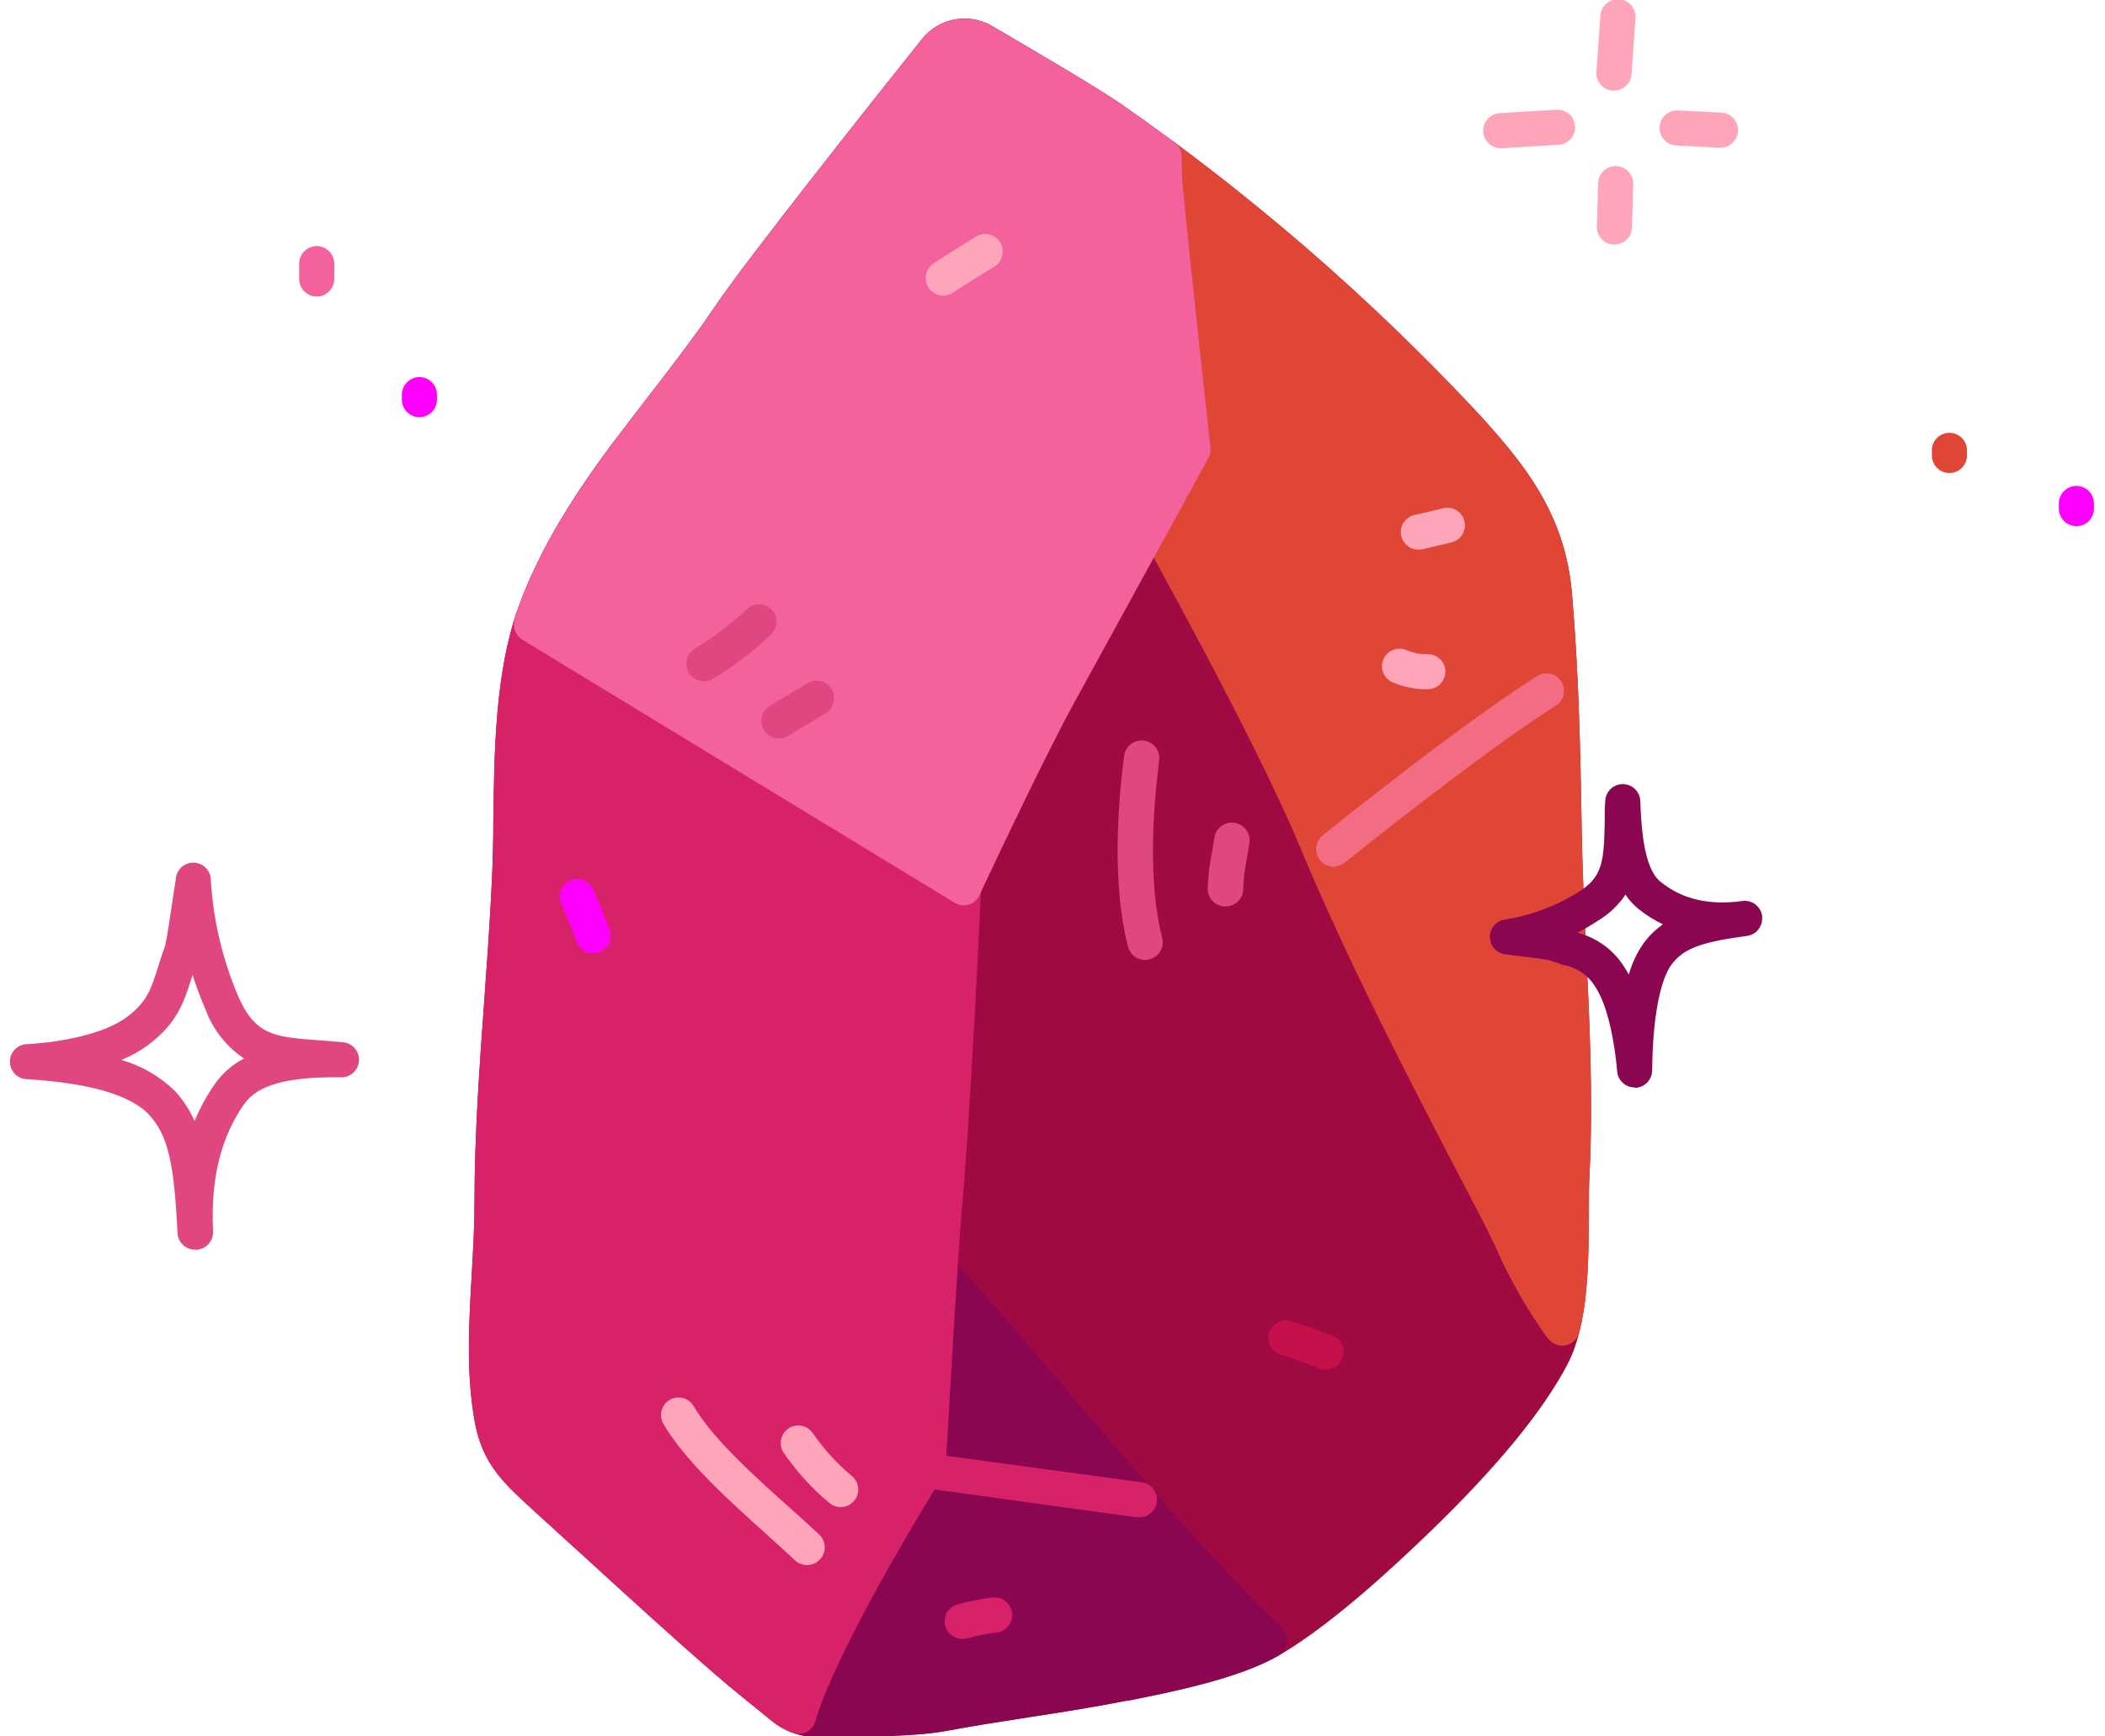 <svg width="240px" height="198px" viewBox="180 201 240 198" fill="none" xmlns="http://www.w3.org/2000/svg"><g id="Random/Element 35"><g id="crystal"><g id="stickers_expanded"><path id="Path" d="M360.85 309.51C360.63 304.84 360.4 300.01 360.33 295.24C360.19 286.62 359.99 277.47 359.22 268.62C358.43 259.48 353.69 253.71 348.05 247.62C335.871 234.647 322.367 222.983 307.76 212.82C305.18 211.04 297.47 206.51 293.1 203.96V203.96C290.43 202.402 287.019 203.045 285.1 205.47C279.18 212.88 265.1 230.66 261.77 235.58C259.36 239.16 256.67 242.65 254.07 246.01C248.35 253.42 242.44 261.07 239.07 270.34C236.48 277.56 236.35 286.52 236.25 294.43C236.25 296.98 236.18 299.43 236.07 301.68C235.86 306.12 235.53 310.68 235.22 315.01C234.67 322.59 234.1 330.43 234.1 338.24C234.1 340.81 233.95 343.44 233.79 346.24C233.46 351.87 233.13 357.69 234.14 363.16C235.02 367.98 237.48 370.16 240.87 373.26C243.05 375.26 245.22 377.21 247.4 379.2C251.99 383.4 256.73 387.74 261.46 391.84C263.39 393.51 266.13 395.72 268.08 397.28C269.545 398.445 271.359 399.083 273.23 399.09H274.38C278.45 399.09 284.65 398.98 287.76 398.4C290.87 397.82 294.11 397.31 297.23 396.83C300.88 396.26 304.67 395.68 308.38 394.94H308.54C313.63 393.94 321.33 392.38 325.79 389.78C330.25 387.18 335.87 382.59 342.99 375.72C350.7 368.28 355.99 361.82 358.75 356.5C361.08 351.98 361.12 345.32 361.15 339.45C361.15 337.75 361.15 336.15 361.23 334.76C361.64 326.21 361.24 317.72 360.85 309.51Z" fill="#9F0A42"/><path id="Path_2" d="M326.151 386.571C318.881 379.711 310.301 369.651 302.001 359.921C297.391 354.521 293.001 349.421 289.211 345.231C288.77 344.749 288.121 344.514 287.474 344.599C286.827 344.685 286.262 345.081 285.961 345.661L262.571 390.721C262.136 391.554 262.34 392.578 263.061 393.181C264.811 394.651 266.761 396.181 268.061 397.271C269.526 398.436 271.34 399.073 273.211 399.081H274.361C278.431 399.081 284.631 398.971 287.741 398.391C290.851 397.811 294.091 397.301 297.201 396.821C300.861 396.261 304.651 395.671 308.361 394.931H308.501C313.601 393.931 321.301 392.371 325.771 389.771C326.314 389.452 326.675 388.897 326.746 388.271C326.817 387.645 326.589 387.023 326.131 386.591L326.151 386.571Z" fill="#8B0651"/><path id="Path_3" d="M310 370L287.9 367C288.19 361.84 289.23 343.74 289.63 339.33C290.63 328.7 291.85 302.63 291.86 302.33C291.882 301.897 291.763 301.469 291.52 301.11C291.39 300.93 279.12 282.78 273.11 274.98C267.31 267.321 261.069 260.006 254.42 253.07L253.07 251.39C252.687 250.9 252.092 250.625 251.47 250.65C250.851 250.659 250.272 250.955 249.9 251.45C246.04 256.65 241.73 262.96 239.07 270.36C236.48 277.58 236.35 286.54 236.25 294.45C236.25 297.01 236.18 299.45 236.07 301.7C235.86 306.14 235.53 310.7 235.22 315.03C234.67 322.61 234.1 330.45 234.1 338.26C234.1 340.83 233.95 343.46 233.79 346.26C233.46 351.89 233.13 357.71 234.14 363.18C235.02 368 237.48 370.18 240.87 373.28C243.04 375.28 245.21 377.23 247.39 379.22C251.98 383.41 256.73 387.75 261.46 391.86C263.39 393.53 266.13 395.74 268.08 397.3C268.766 397.848 269.536 398.28 270.36 398.58C270.583 398.667 270.821 398.711 271.06 398.71C271.373 398.711 271.681 398.639 271.96 398.5C272.449 398.245 272.811 397.8 272.96 397.27C275.13 389.87 283.7 375.52 286.56 370.84L309.49 374H309.77C310.875 374.075 311.831 373.24 311.905 372.135C311.98 371.031 311.145 370.075 310.04 370H310Z" fill="#D72269"/><path id="Path_4" d="M360.851 309.51C360.631 304.84 360.401 300.01 360.331 295.24C360.191 286.62 359.991 277.47 359.221 268.62C358.431 259.48 353.691 253.71 348.051 247.62C337.603 236.493 326.181 226.322 313.921 217.23C313.286 216.754 312.43 216.698 311.739 217.088C311.047 217.478 310.652 218.24 310.731 219.03L314.001 251.89L310.001 260.05C309.715 260.638 309.733 261.329 310.051 261.9C310.181 262.13 322.961 285.01 328.051 297.18C333.701 310.77 340.751 324.29 347.571 337.36L348.691 339.51C349.331 340.73 349.961 342.03 350.591 343.35C352.16 346.919 354.097 350.314 356.371 353.48L356.441 353.57L356.621 353.76C356.998 354.189 357.54 354.437 358.111 354.44C358.27 354.44 358.428 354.42 358.581 354.38C359.302 354.207 359.868 353.649 360.051 352.93C361.111 348.82 361.131 343.81 361.161 339.4C361.161 337.71 361.161 336.12 361.241 334.73C361.641 326.21 361.241 317.72 360.851 309.51Z" fill="#E04636"/><path id="Path_5" d="M314.791 221.65L314.721 218.81C314.709 218.194 314.414 217.619 313.921 217.25C311.771 215.66 309.691 214.17 307.761 212.84C305.181 211.06 297.471 206.53 293.101 203.98C290.431 202.421 287.02 203.065 285.101 205.49C279.181 212.9 265.101 230.68 261.771 235.6C259.361 239.18 256.671 242.67 254.071 246.03C248.351 253.44 242.441 261.09 239.071 270.36C238.941 270.74 238.811 271.13 238.691 271.51V271.65C238.42 272.525 238.779 273.473 239.561 273.95L288.861 303.95C289.163 304.133 289.508 304.233 289.861 304.24C290.057 304.239 290.252 304.212 290.441 304.16C290.987 303.992 291.434 303.599 291.671 303.08C291.741 302.93 298.671 288.08 302.471 281.13C306.471 273.87 317.771 253.23 317.771 253.23C317.982 252.856 318.063 252.424 318.001 252C318.001 251.85 315.871 232.84 314.791 221.65Z" fill="#F4629D"/><path id="Path_6" d="M332.051 299.82C331.203 299.819 330.447 299.283 330.166 298.482C329.885 297.682 330.139 296.791 330.801 296.26C331.431 295.75 346.521 283.6 355.171 278.14C355.776 277.716 356.564 277.66 357.223 277.993C357.881 278.326 358.303 278.995 358.319 279.733C358.335 280.471 357.944 281.158 357.301 281.52C348.851 286.86 333.461 299.25 333.301 299.37C332.948 299.658 332.507 299.817 332.051 299.82V299.82Z" fill="#F26D84"/><path id="Path_7" d="M275.85 372.85C275.378 372.85 274.921 372.684 274.56 372.38C272.539 370.697 270.765 368.738 269.29 366.56C268.744 365.632 269.031 364.438 269.938 363.859C270.846 363.28 272.049 363.523 272.66 364.41C273.927 366.24 275.434 367.891 277.14 369.32C277.783 369.861 278.019 370.747 277.731 371.536C277.442 372.326 276.691 372.85 275.85 372.85V372.85Z" fill="#FEA5BA"/><path id="Path_8" d="M272.001 379.461C271.491 379.459 271.001 379.262 270.631 378.911C269.631 377.991 268.541 376.981 267.351 375.911C263.221 372.201 258.071 367.581 255.591 363.281C255.095 362.331 255.435 361.159 256.363 360.622C257.291 360.086 258.476 360.376 259.051 361.281C261.221 365.031 266.101 369.411 270.051 372.931C271.271 374.021 272.421 375.061 273.411 375.991C273.796 376.357 274.02 376.86 274.033 377.391C274.046 377.922 273.848 378.436 273.481 378.821C273.1 379.232 272.563 379.465 272.001 379.461V379.461Z" fill="#FEA5BA"/><path id="Path_9" d="M289.612 387.871C288.664 387.827 287.877 387.122 287.73 386.185C287.582 385.247 288.113 384.335 289.002 384.001C290.368 383.598 291.766 383.317 293.182 383.161C294.286 383.048 295.274 383.851 295.387 384.956C295.5 386.061 294.696 387.048 293.592 387.161C292.455 387.288 291.331 387.512 290.232 387.831C290.028 387.874 289.819 387.888 289.612 387.871Z" fill="#D72269"/><path id="Path_10" d="M331.192 357.17C330.942 357.17 330.695 357.126 330.462 357.04C329.012 356.46 327.462 355.91 326.012 355.47C324.957 355.141 324.368 354.02 324.697 352.965C325.025 351.91 326.147 351.321 327.202 351.65C328.712 352.12 330.392 352.71 331.932 353.31C332.825 353.663 333.342 354.602 333.161 355.546C332.98 356.49 332.153 357.172 331.192 357.17V357.17Z" fill="#C5104B"/><path id="Path_11" d="M247.62 309.69C246.778 309.69 246.027 309.162 245.74 308.37C245.21 306.91 244.58 305.37 243.97 303.99C243.567 302.992 244.026 301.853 245.009 301.414C245.992 300.975 247.146 301.393 247.62 302.36C248.27 303.81 248.94 305.46 249.5 307.01C249.875 308.048 249.338 309.194 248.3 309.57C248.082 309.648 247.852 309.688 247.62 309.69Z" fill="#FE01FE"/><path id="Path_12" d="M319.701 304.36V304.36C318.597 304.36 317.701 303.465 317.701 302.36C317.741 300.921 317.909 299.489 318.201 298.08C318.281 297.58 318.381 297.08 318.451 296.53C318.611 295.425 319.637 294.66 320.741 294.82C321.846 294.98 322.611 296.005 322.451 297.11C322.371 297.69 322.271 298.23 322.181 298.77C321.931 299.969 321.783 301.186 321.741 302.41C321.714 303.511 320.802 304.382 319.701 304.36Z" fill="#E04680"/><path id="Path_13" d="M310.551 310.461C309.638 310.463 308.839 309.845 308.611 308.961C306.831 302.041 307.381 293.301 308.161 287.191C308.302 286.087 309.312 285.305 310.416 285.446C311.521 285.587 312.302 286.597 312.161 287.701C311.431 293.461 310.891 301.701 312.511 307.961C312.643 308.485 312.556 309.041 312.272 309.5C311.987 309.96 311.529 310.285 311.001 310.401C310.854 310.438 310.703 310.458 310.551 310.461Z" fill="#E04680"/><path id="Path_14" d="M287.551 234.711C286.666 234.715 285.883 234.137 285.627 233.29C285.371 232.443 285.702 231.528 286.441 231.041C288.121 229.931 289.771 228.911 291.311 227.961C292.251 227.404 293.464 227.705 294.035 228.637C294.606 229.568 294.323 230.786 293.401 231.371C291.901 232.301 290.281 233.301 288.651 234.371C288.325 234.59 287.943 234.708 287.551 234.711Z" fill="#FEA5BA"/><path id="Path_15" d="M260.261 278.68C259.361 278.685 258.569 278.09 258.324 277.224C258.079 276.359 258.442 275.436 259.211 274.97C261.367 273.663 263.379 272.131 265.211 270.4C266.015 269.694 267.231 269.745 267.972 270.516C268.714 271.287 268.717 272.504 267.981 273.28C265.955 275.21 263.729 276.92 261.341 278.38C261.017 278.581 260.642 278.685 260.261 278.68Z" fill="#E04680"/><path id="Path_16" d="M268.751 285.211C267.86 285.195 267.088 284.592 266.856 283.732C266.624 282.872 266.989 281.963 267.751 281.501L272.071 278.901C273.018 278.332 274.247 278.639 274.816 279.586C275.384 280.533 275.078 281.762 274.131 282.331L269.811 284.931C269.49 285.121 269.123 285.218 268.751 285.211Z" fill="#E04680"/><path id="Path_17" d="M341.701 263.67C340.685 263.663 339.837 262.896 339.727 261.887C339.617 260.877 340.281 259.946 341.271 259.72C342.371 259.48 343.431 259.23 344.521 258.96C345.592 258.684 346.685 259.329 346.961 260.4C347.237 261.472 346.592 262.564 345.521 262.84C344.401 263.12 343.311 263.37 342.171 263.63C342.016 263.661 341.858 263.675 341.701 263.67V263.67Z" fill="#FEA5BA"/><path id="Path_18" d="M342.711 279.59C341.361 279.607 340.023 279.341 338.781 278.81C337.765 278.373 337.295 277.196 337.731 276.18C338.168 275.164 339.345 274.693 340.361 275.13C341.125 275.469 341.957 275.626 342.791 275.59C343.896 275.59 344.791 276.485 344.791 277.59C344.791 278.694 343.896 279.59 342.791 279.59H342.711Z" fill="#FEA5BA"/><path id="Path_19" d="M351.161 217.9C350.446 217.921 349.774 217.56 349.398 216.951C349.023 216.343 349 215.581 349.338 214.951C349.677 214.322 350.326 213.921 351.041 213.9L357.461 213.51C358.565 213.443 359.514 214.285 359.581 215.39C359.647 216.494 358.805 217.443 357.701 217.51L351.291 217.9H351.161Z" fill="#FEA5BA"/><path id="Path_20" d="M376.071 217.84H376.001L371.111 217.59C370.397 217.555 369.756 217.14 369.429 216.504C369.103 215.867 369.141 215.105 369.529 214.504C369.918 213.903 370.597 213.555 371.311 213.59L376.211 213.84C377.316 213.868 378.189 214.786 378.161 215.89C378.134 216.995 377.216 217.868 376.111 217.84H376.071Z" fill="#FEA5BA"/><path id="Path_21" d="M364.001 211.33H363.861C363.332 211.292 362.84 211.045 362.493 210.644C362.146 210.242 361.973 209.72 362.011 209.19L362.471 202.77C362.551 201.666 363.512 200.835 364.616 200.915C365.721 200.996 366.551 201.956 366.471 203.06L366.011 209.48C365.932 210.53 365.054 211.339 364.001 211.33Z" fill="#FEA5BA"/><path id="Path_22" d="M364.061 228.881H364.001C362.919 228.849 362.06 227.963 362.061 226.881L362.211 221.881C362.241 220.777 363.161 219.906 364.266 219.936C365.37 219.967 366.241 220.887 366.211 221.991L366.061 226.991C366.002 228.053 365.124 228.883 364.061 228.881Z" fill="#FEA5BA"/><path id="Shape" fill-rule="evenodd" clip-rule="evenodd" d="M200.241 341.6C200.294 342.665 201.174 343.501 202.241 343.5L202.391 343.51C203.456 343.456 204.292 342.576 204.291 341.51V341.42C204.001 335.48 205.151 330.73 207.821 326.92C209.321 324.72 212.731 323.77 218.821 323.84C219.925 323.9 220.87 323.054 220.931 321.95C220.992 320.845 220.145 319.9 219.041 319.84C218.434 319.782 217.853 319.736 217.294 319.692C216.986 319.668 216.685 319.645 216.391 319.62L216.375 319.619C211.376 319.259 209.089 319.095 207.141 314.56C205.369 310.394 204.321 305.957 204.041 301.44C204.068 300.725 203.711 300.051 203.106 299.67C202.5 299.29 201.738 299.261 201.106 299.595C200.474 299.929 200.068 300.575 200.041 301.29C199.851 302.45 199.701 303.45 199.561 304.4L199.544 304.518C199.331 305.969 199.143 307.252 198.841 308.8C198.511 309.69 198.251 310.52 198.021 311.26C197.251 313.73 196.781 315.23 194.481 316.96C191.871 318.92 186.911 319.85 183.131 320.06C182.026 320.06 181.131 320.955 181.131 322.06C181.131 323.164 182.026 324.06 183.131 324.06C189.991 324.48 194.871 325.81 196.991 328.11C199.111 330.41 199.841 333.43 200.241 341.6ZM199.931 325.39C198.223 323.729 196.131 322.516 193.841 321.86C194.91 321.43 195.921 320.869 196.851 320.19C200.231 317.68 201.021 315.15 201.851 312.48C201.862 312.44 201.878 312.4 201.894 312.36C201.923 312.29 201.951 312.22 201.951 312.15C202.379 313.509 202.88 314.844 203.451 316.15C204.29 318.412 205.819 320.353 207.821 321.7C206.489 322.386 205.345 323.389 204.491 324.62C203.572 325.933 202.798 327.341 202.181 328.82C201.622 327.562 200.862 326.403 199.931 325.39Z" fill="#E04680"/><path id="Shape_2" fill-rule="evenodd" clip-rule="evenodd" d="M364.38 323.17C364.469 324.208 365.339 325.004 366.38 325L366.44 325.04C367.517 325.002 368.371 324.118 368.37 323.04C368.42 317.22 369.25 312.71 370.62 310.93C371.99 309.15 373.91 308.43 379.18 307.72C380.178 307.584 380.919 306.727 380.91 305.72C380.915 305.63 380.915 305.54 380.91 305.45C380.76 304.357 379.754 303.592 378.66 303.74C374.9 304.25 371.85 303.57 369.35 301.57C367.92 300.44 367.17 297.51 367.02 292.35C366.988 291.269 366.102 290.41 365.02 290.41C363.942 290.409 363.058 291.263 363.02 292.34C362.96 293.14 362.96 293.9 362.96 294.62V294.62C362.88 299.28 362.71 300.98 360.02 302.68C357.431 304.313 354.535 305.399 351.51 305.87C350.542 306.046 349.845 306.9 349.868 307.884C349.89 308.867 350.625 309.689 351.6 309.82L353.74 310.09C354.73 310.2 355.61 310.3 356.61 310.48C356.819 310.552 357.012 310.619 357.193 310.682C357.592 310.821 357.936 310.94 358.28 311.05C359.805 311.321 361.135 312.246 361.92 313.58C363.32 315.7 364.11 319.92 364.38 323.17ZM365.25 311.36C364.044 309.379 362.115 307.945 359.87 307.36V307.35C360.652 306.942 361.413 306.495 362.15 306.01C363.42 305.259 364.507 304.234 365.33 303.01C365.751 303.655 366.274 304.226 366.88 304.7C367.717 305.366 368.626 305.937 369.59 306.4C368.778 306.973 368.06 307.668 367.46 308.46C366.671 309.571 366.079 310.809 365.71 312.12C365.56 311.86 365.41 311.6 365.25 311.36Z" fill="#8B0651"/><path id="Path_23" d="M402.262 254.94C401.157 254.94 400.262 254.044 400.262 252.94V252.35C400.262 251.245 401.157 250.35 402.262 250.35C403.366 250.35 404.262 251.245 404.262 252.35V252.94C404.262 254.044 403.366 254.94 402.262 254.94Z" fill="#E04636"/><path id="Path_24" d="M416.74 261C415.636 261 414.74 260.105 414.74 259V258.41C414.74 257.306 415.636 256.41 416.74 256.41C417.845 256.41 418.74 257.306 418.74 258.41V259C418.74 260.105 417.845 261 416.74 261Z" fill="#FE01FE"/><path id="Path_25" d="M216.111 234.811C215.007 234.811 214.111 233.915 214.111 232.811V231.061C214.111 229.956 215.007 229.061 216.111 229.061C217.216 229.061 218.111 229.956 218.111 231.061V232.811C218.111 233.915 217.216 234.811 216.111 234.811Z" fill="#F4629D"/><path id="Path_26" d="M227.82 248.57C226.716 248.57 225.82 247.675 225.82 246.57V246C225.82 244.895 226.716 244 227.82 244C228.925 244 229.82 244.895 229.82 246V246.59C229.809 247.687 228.917 248.57 227.82 248.57Z" fill="#FE01FE"/></g></g></g></svg>